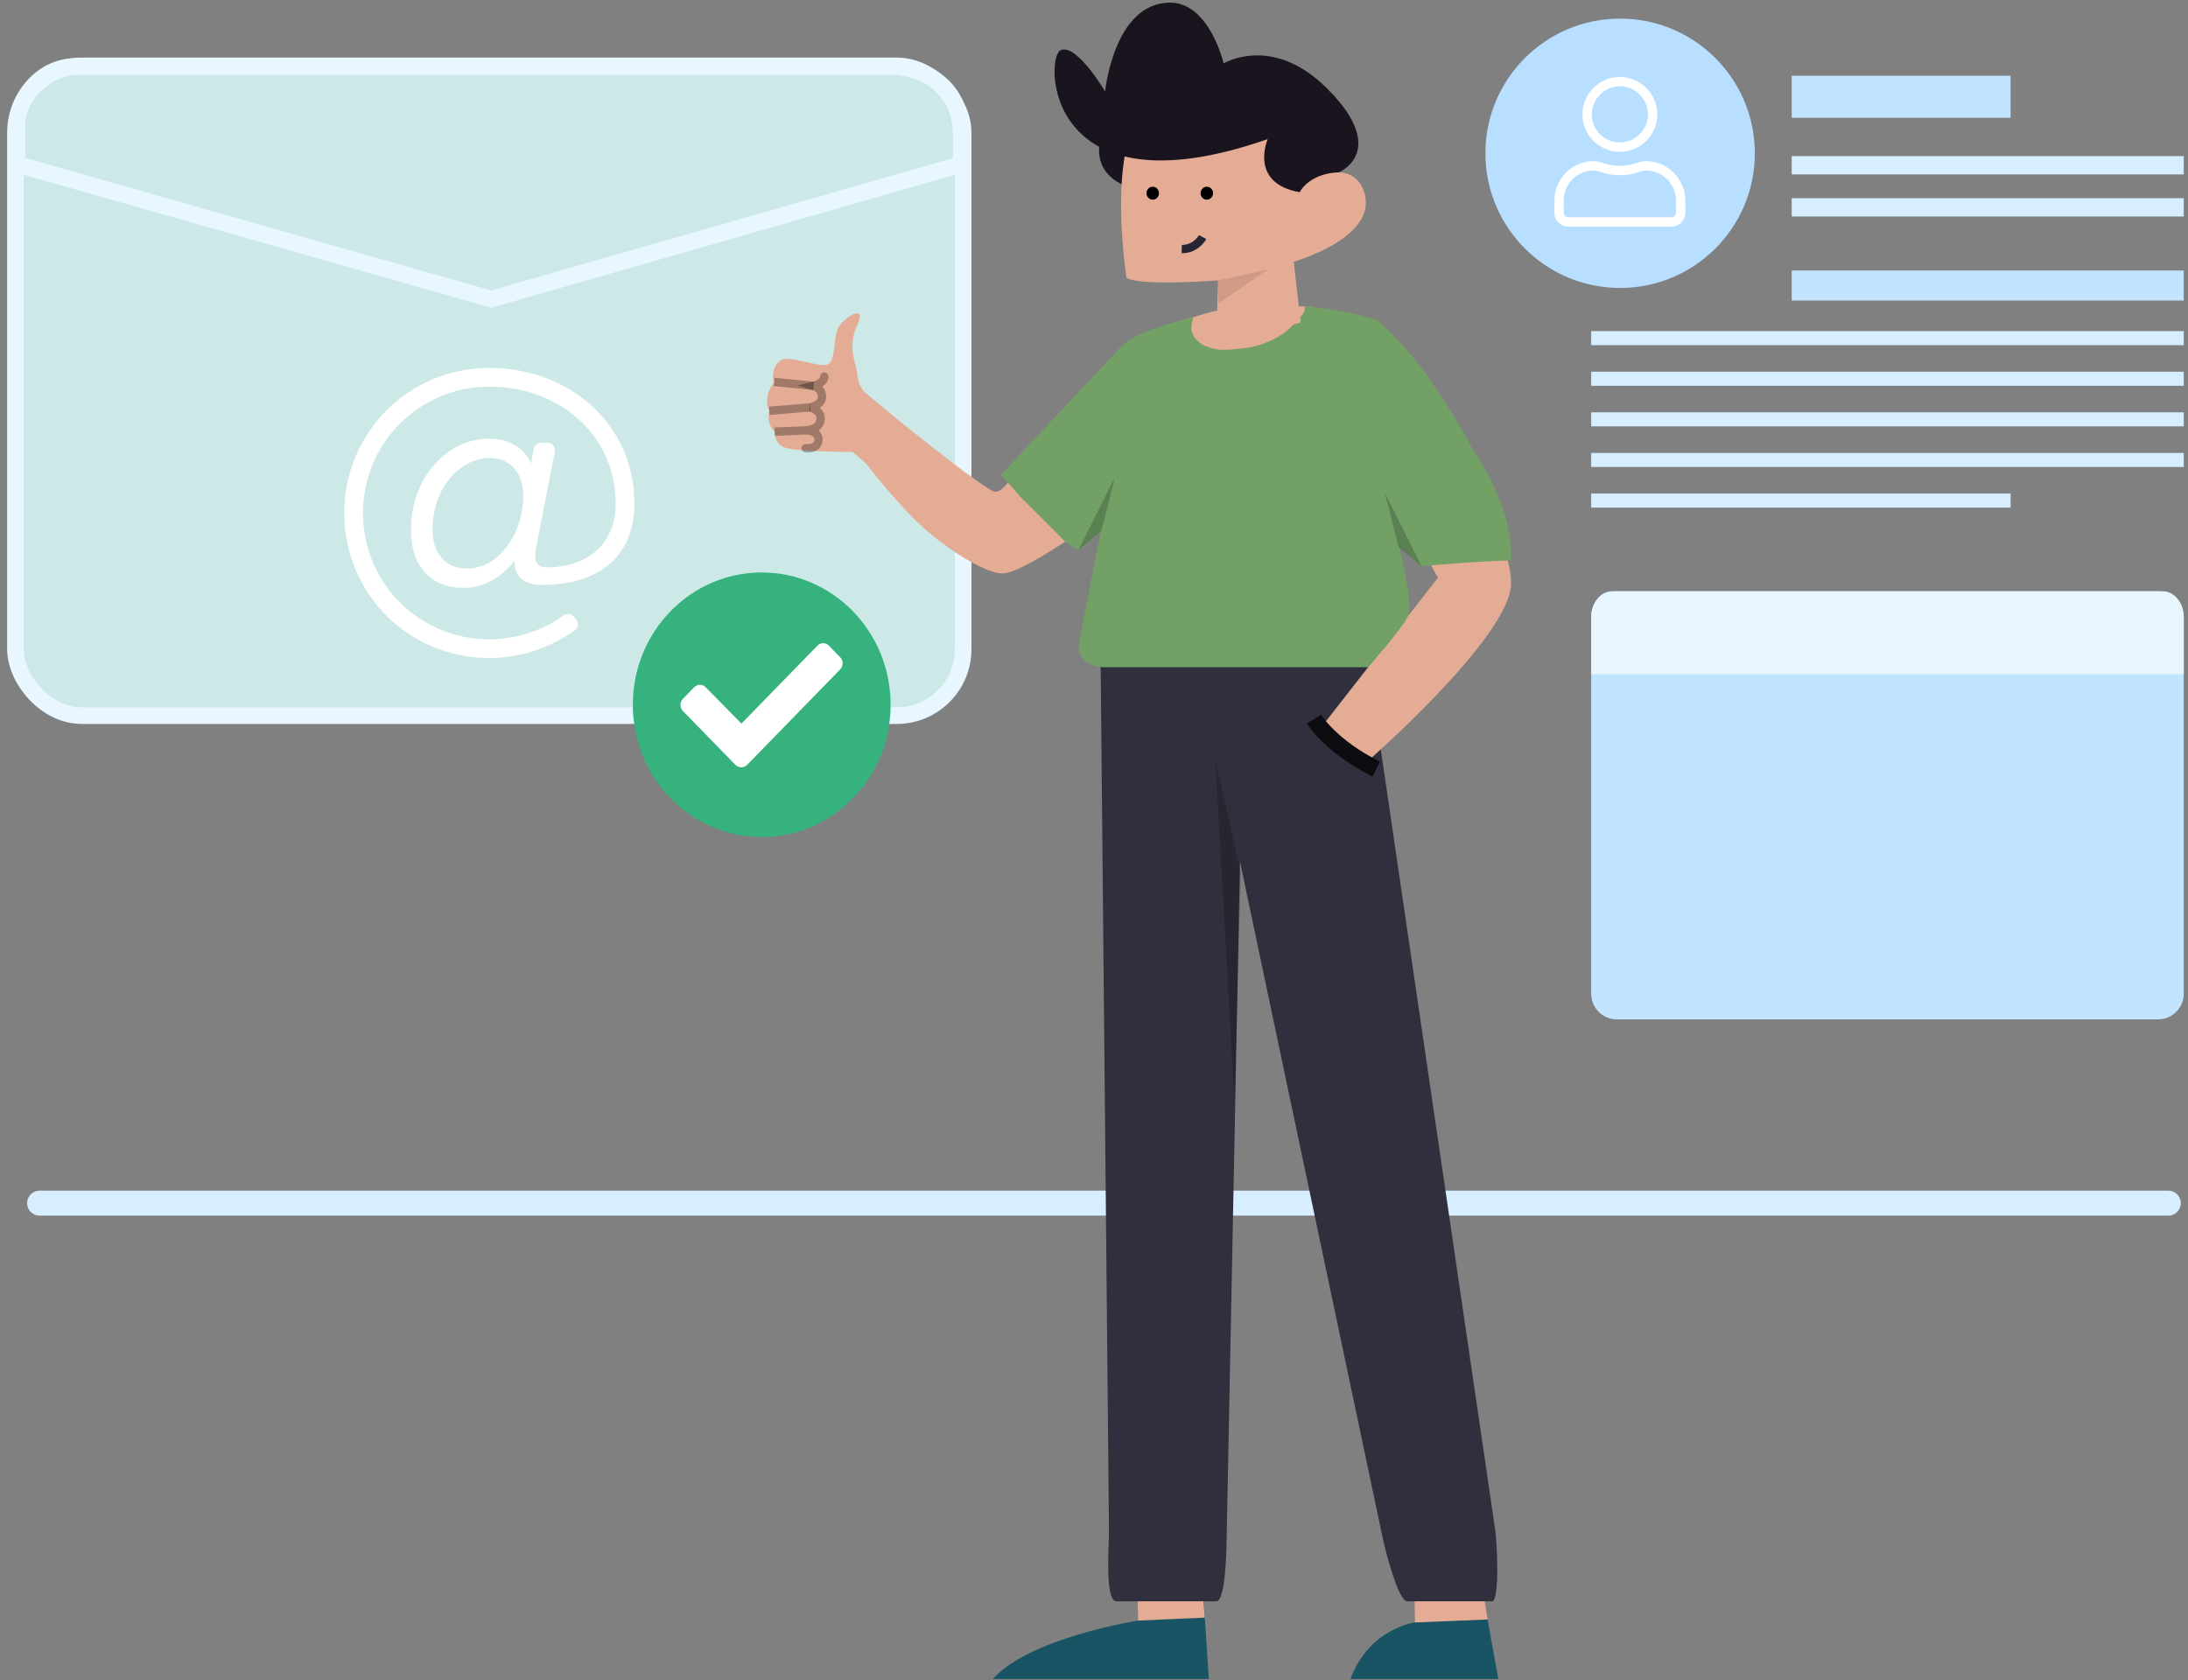 <svg width="263" height="202" viewBox="0 0 263 202" fill="none" xmlns="http://www.w3.org/2000/svg">
<rect x="0" y="0" width="263" height="202" fill="#808080" stroke="none"/>
<path fill-rule="evenodd" clip-rule="evenodd" d="M259.412 122.557H194.34C192.648 122.557 191.264 121.173 191.264 119.48V74.163C191.264 72.471 192.648 71.086 194.34 71.086H259.412C261.104 71.086 262.489 72.471 262.489 74.163V119.48C262.489 121.173 261.104 122.557 259.412 122.557Z" fill="#C3E4FF"/>
<path fill-rule="evenodd" clip-rule="evenodd" d="M262.489 74.161V81.047H191.264V74.161C191.264 72.47 192.398 71.085 193.786 71.085H259.967C261.354 71.085 262.489 72.47 262.489 74.161Z" fill="#E8F6FF"/>
<path fill-rule="evenodd" clip-rule="evenodd" d="M262.489 41.498H191.263V39.81H262.489V41.498Z" fill="#D6EEFF"/>
<path fill-rule="evenodd" clip-rule="evenodd" d="M262.489 51.262H191.263V49.574H262.489V51.262Z" fill="#D6EEFF"/>
<path fill-rule="evenodd" clip-rule="evenodd" d="M262.489 56.144H191.263V54.456H262.489V56.144Z" fill="#D6EEFF"/>
<path fill-rule="evenodd" clip-rule="evenodd" d="M241.676 61.026H191.263V59.337H241.676V61.026Z" fill="#D6EEFF"/>
<path fill-rule="evenodd" clip-rule="evenodd" d="M262.489 46.38H191.263V44.692H262.489V46.38Z" fill="#D6EEFF"/>
<path fill-rule="evenodd" clip-rule="evenodd" d="M262.489 36.133H215.367V32.523H262.489V36.133Z" fill="#C3E4FF"/>
<path fill-rule="evenodd" clip-rule="evenodd" d="M215.367 26.028H262.489V23.83H215.367V26.028Z" fill="#D6EEFF"/>
<path fill-rule="evenodd" clip-rule="evenodd" d="M215.367 20.967H262.489V18.769H215.367V20.967Z" fill="#D6EEFF"/>
<path fill-rule="evenodd" clip-rule="evenodd" d="M215.367 14.166H241.676V9.106H215.367V14.166Z" fill="#C3E4FF"/>
<path fill-rule="evenodd" clip-rule="evenodd" d="M210.931 18.429C210.931 22.912 209.109 26.969 206.166 29.9C203.238 32.818 199.198 34.621 194.739 34.621C190.281 34.621 186.242 32.819 183.315 29.9C180.37 26.971 178.547 22.913 178.547 18.429C178.547 9.486 185.797 2.237 194.739 2.237C203.682 2.237 210.931 9.486 210.931 18.429Z" fill="#B8DFFF"/>
<path d="M197.84 19.375C196.821 19.375 196.364 19.938 194.712 19.938C193.024 19.938 192.567 19.375 191.547 19.375C188.946 19.375 186.837 21.52 186.837 24.121V25.562C186.837 26.512 187.575 27.25 188.524 27.25H200.899C201.813 27.25 202.587 26.512 202.587 25.562V24.121C202.587 21.52 200.442 19.375 197.84 19.375ZM201.462 25.562C201.462 25.879 201.18 26.125 200.899 26.125H188.524C188.208 26.125 187.962 25.879 187.962 25.562V24.121C187.962 22.117 189.544 20.5 191.547 20.5C192.251 20.5 192.919 21.062 194.712 21.062C196.469 21.062 197.172 20.5 197.84 20.5C199.844 20.5 201.462 22.117 201.462 24.121V25.562ZM194.712 18.25C197.172 18.25 199.212 16.246 199.212 13.75C199.212 11.289 197.172 9.25 194.712 9.25C192.215 9.25 190.212 11.289 190.212 13.75C190.212 16.246 192.215 18.25 194.712 18.25ZM194.712 10.375C196.54 10.375 198.087 11.922 198.087 13.75C198.087 15.613 196.54 17.125 194.712 17.125C192.848 17.125 191.337 15.613 191.337 13.75C191.337 11.922 192.848 10.375 194.712 10.375Z" fill="white"/>
<path d="M260.637 144.652H4.762" stroke="#D6EEFF" stroke-width="3" stroke-linecap="round"/>
<rect x="1.86" y="7.921" width="113.913" height="78.122" rx="8" fill="#CCE9E8" stroke="#E8F6FF" stroke-width="2"/>
<path d="M2.048 16V15.938L2.04 15.876C1.83 14.194 2.463 12.211 3.758 10.635C5.042 9.072 6.899 8 9.048 8H107.97C110.987 8.478 112.834 9.623 113.946 11.051C115.078 12.507 115.548 14.388 115.548 16.5V19.761L59.046 35.96L2.048 19.745V16Z" stroke="#E8F6FF" stroke-width="2"/>
<path d="M58.817 44.236C49.114 44.236 41.38 52.041 41.38 61.674C41.38 71.377 49.114 79.111 58.817 79.111C62.473 79.111 66.129 77.916 69.153 75.736C69.504 75.455 69.575 74.892 69.294 74.541L68.942 74.119C68.661 73.767 68.098 73.697 67.747 73.978C65.145 75.877 61.981 76.861 58.817 76.861C50.38 76.861 43.63 70.111 43.63 61.674C43.63 53.306 50.38 46.486 58.817 46.486C67.114 46.486 74.004 52.181 74.004 60.549C74.004 65.681 70.278 68.213 65.778 68.213C64.442 68.213 64.161 67.439 64.442 65.822L66.692 54.291C66.762 53.728 66.411 53.236 65.848 53.236H65.004C64.583 53.236 64.231 53.588 64.161 53.939C64.02 54.783 63.95 54.924 63.88 55.767C63.036 53.869 61.208 52.744 58.747 52.744C53.965 52.744 49.395 57.174 49.395 63.783C49.395 68.072 51.786 70.674 55.723 70.674C58.536 70.674 60.715 68.986 61.84 67.369C61.77 69.338 63.036 70.322 65.075 70.322C72.669 70.322 76.254 66.314 76.254 60.549C76.254 50.986 68.45 44.236 58.817 44.236ZM56.145 68.353C53.544 68.353 51.997 66.596 51.997 63.642C51.997 58.369 55.583 55.064 58.817 55.064C61.559 55.064 62.895 57.033 62.895 59.705C62.895 63.783 60.223 68.353 56.145 68.353Z" fill="white"/>
<ellipse cx="91.559" cy="84.731" rx="15.493" ry="15.905" fill="#36B27E"/>
<path d="M88.4 91.96C88.78 92.351 89.427 92.351 89.808 91.96L100.998 80.472C101.379 80.082 101.379 79.417 100.998 79.027L99.628 77.62C99.247 77.229 98.638 77.229 98.258 77.62L89.123 86.998L84.822 82.621C84.441 82.231 83.832 82.231 83.451 82.621L82.081 84.028C81.7 84.419 81.7 85.083 82.081 85.474L88.4 91.96Z" fill="white"/>
<path fill-rule="evenodd" clip-rule="evenodd" d="M136.785 194.843L136.717 189.035L144.213 185.262L145.301 201.867H119.33C123.749 196.894 136.785 194.843 136.785 194.843ZM170.053 195.069L169.986 188.545L174.873 192.521L178.805 194.708L180.103 201.867H162.328C164.563 195.785 170.053 195.069 170.053 195.069Z" fill="#185463"/>
<path fill-rule="evenodd" clip-rule="evenodd" d="M169.986 188.545L177.482 186.295L178.806 194.708L170.053 195.069L169.986 188.545ZM136.717 189.034L144.213 186.784L144.818 194.482L136.784 194.843L136.717 189.034Z" fill="#E5AC95"/>
<path d="M134.114 192.521H135.815H145.703H146.295C147.403 192.077 147.429 185.602 147.456 184.341L149.048 103.599L166.246 185.115C166.488 186.262 167.986 192.193 169.067 192.521H179.435C180.298 191.852 179.906 185.188 179.734 184.013L163.901 75.974L149.592 75.974L149.593 75.932H132.263L133.302 184.19C133.316 185.614 132.779 192.195 134.114 192.521Z" fill="#2F2F3D"/>
<path opacity="0.198" fill-rule="evenodd" clip-rule="evenodd" d="M149.136 104.878L146.102 91.439L148.385 132.181L149.136 104.878Z" fill="black"/>
<path fill-rule="evenodd" clip-rule="evenodd" d="M102.508 54.348L104.072 55.699C104.072 55.699 108.148 61.015 111.373 63.782C114.586 66.539 118.603 68.941 120.497 68.94C122.908 68.939 131.002 63.088 131.002 63.088L129.626 58.788L122.05 56.726C122.05 56.726 120.672 59.135 119.639 59.135C118.606 59.135 107.589 50.194 107.589 50.194L104.075 47.266C104.075 47.266 103.244 46.688 103.075 45.143C102.905 43.597 101.807 41.741 103.051 39.063C104.295 36.384 101.401 38.169 100.745 39.44C100.088 40.71 100.565 43.733 99.257 43.87C97.949 44.007 94.919 42.779 93.956 43.255C92.993 43.73 92.646 45.447 93.058 45.928C93.058 45.928 91.61 47.653 92.467 49.397C92.467 49.397 92.031 50.851 93.116 51.905C93.116 51.905 93.045 53.485 94.524 53.864C96.003 54.242 99.651 54.312 102.508 54.348Z" fill="#E5AC95"/>
<path d="M99.086 45.277C99.073 46.08 97.808 46.393 97.808 46.393C97.808 46.393 98.873 46.702 98.799 47.78C98.734 48.737 97.395 48.978 97.395 48.978C97.395 48.978 98.693 49.274 98.64 50.368C98.577 51.659 96.944 51.737 96.944 51.737C96.944 51.737 98.483 51.774 98.376 52.951C98.272 54.081 96.841 53.892 96.841 53.892" stroke="black" stroke-opacity="0.3" stroke-linecap="round"/>
<path d="M93.053 45.923L97.806 46.391" stroke="black" stroke-opacity="0.3"/>
<path d="M92.464 49.391L97.395 48.975" stroke="black" stroke-opacity="0.3"/>
<path d="M93.115 51.898L96.944 51.735" stroke="black" stroke-opacity="0.3"/>
<path fill-rule="evenodd" clip-rule="evenodd" d="M150.272 36.823C153.314 36.834 157.529 36.842 157.529 36.842C157.529 36.842 155.243 42.01 148.329 42.437C141.415 42.863 143.405 38.158 143.405 38.158C143.405 38.158 147.23 36.812 150.272 36.823ZM175.173 55.524C175.173 55.524 181.777 64.827 181.628 70.246C181.452 76.634 164.26 91.639 164.26 91.639L158.901 87.329L172.849 69.454L167.184 59.45L175.173 55.524Z" fill="#E5AC95"/>
<path d="M157.938 86.464C157.938 86.464 159.983 89.785 165.432 92.465" stroke="#0D0D11" stroke-width="2"/>
<path d="M164.454 80.215C164.454 80.215 168.544 75.575 169.233 74.099C169.921 72.623 168.2 65.672 168.2 65.672L170.782 68.079C170.782 68.079 178.531 67.391 181.631 67.391C181.982 60.87 176.951 53.877 176.951 53.877C176.951 53.877 171.734 43.723 165.639 38.569C163.935 37.776 159.804 37.115 157.299 36.842C156.531 36.758 156.99 37.056 156.727 37.561C156.451 38.089 155.613 38.87 155.034 39.454C153.827 40.669 151.448 41.59 150.171 41.778C149.197 41.922 147.316 42.145 146.41 42.023C145.505 41.902 144.521 41.495 144.258 41.253C143.995 41.011 143.604 40.708 143.401 40.242C143.198 39.775 143.209 39.909 143.209 39.478C143.209 39.048 143.231 39.112 143.273 38.907C143.315 38.702 143.315 38.579 143.34 38.473C143.45 38.005 143.401 38.069 143.401 38.069C138.499 39.545 136.016 40.091 134.23 42.238L120.312 57.073L122.741 59.825L124.635 61.716L127.218 64.296C127.218 64.296 128.079 65.328 129.628 66.188C130.145 65.672 130.662 65.328 132.351 63.784L129.716 77.123C129.293 79.425 131.316 80.297 133.118 80.215H164.454Z" fill="#72A065"/>
<path opacity="0.201" fill-rule="evenodd" clip-rule="evenodd" d="M132.393 63.791L134.024 57.365L129.619 66.147L132.393 63.791Z" fill="black"/>
<path opacity="0.201" fill-rule="evenodd" clip-rule="evenodd" d="M168.109 65.734L166.478 59.308L170.882 68.09L168.109 65.734Z" fill="black"/>
<path fill-rule="evenodd" clip-rule="evenodd" d="M134.357 12.114C134.357 12.114 128.004 20.564 136.63 22.807L134.357 12.114Z" fill="#19141E"/>
<path d="M146.194 41.161L146.405 33.71C146.405 33.71 137.313 34.431 135.416 33.425C135.416 33.425 133.974 24.372 135.345 17.953L142.811 11.073L154.859 11.978L156.227 23.108C156.857 21.21 162.596 18.83 163.974 23.089C165.751 28.58 155.511 31.465 155.511 31.465L156.339 38.787" fill="#E5AC95"/>
<path d="M160.402 11.554C159.325 10.391 158.135 9.258 156.703 8.366C151.33 5.018 147.086 7.628 147.086 7.628C147.086 7.628 145.373 0.296 140.632 0.317C133.877 0.346 132.835 10.998 132.835 10.998C132.835 10.998 129.431 5.205 127.495 6.033C125.559 6.861 125.506 26.101 152.38 16.725C152.38 16.725 150.069 22.031 156.226 23.108C156.226 23.108 157.3 20.844 160.939 20.716C160.939 20.716 166.537 18.391 160.402 11.554Z" fill="#19141E"/>
<path opacity="0.1" fill-rule="evenodd" clip-rule="evenodd" d="M146.406 33.71L152.387 32.401L146.434 36.505L146.406 33.71Z" fill="black"/>
<path fill-rule="evenodd" clip-rule="evenodd" d="M143.828 23.001C143.705 23.695 144.157 24.36 144.838 24.486C145.518 24.611 146.169 24.15 146.292 23.456C146.416 22.761 145.964 22.096 145.283 21.971C144.603 21.845 143.952 22.306 143.828 23.001Z" fill="black"/>
<path d="M143.828 23.001C143.705 23.695 144.157 24.36 144.838 24.486C145.518 24.611 146.169 24.15 146.292 23.456C146.416 22.761 145.964 22.096 145.283 21.971C144.603 21.845 143.952 22.306 143.828 23.001" stroke="#E5AC95"/>
<path fill-rule="evenodd" clip-rule="evenodd" d="M137.328 23.001C137.205 23.695 137.657 24.36 138.337 24.486C139.017 24.611 139.669 24.15 139.792 23.456C139.915 22.761 139.463 22.096 138.783 21.971C138.102 21.845 137.451 22.306 137.328 23.001Z" fill="black"/>
<path d="M137.328 23.001C137.205 23.695 137.657 24.36 138.337 24.486C139.017 24.611 139.669 24.15 139.792 23.456C139.915 22.761 139.463 22.096 138.783 21.971C138.102 21.845 137.451 22.306 137.328 23.001" stroke="#E5AC95"/>
<path fill-rule="evenodd" clip-rule="evenodd" d="M144.559 28.504C144.559 28.504 143.764 29.979 142.045 29.944L144.559 28.504Z" fill="white"/>
<path d="M144.559 28.504C144.559 28.504 143.764 29.979 142.045 29.944" stroke="#252535"/>
</svg>
